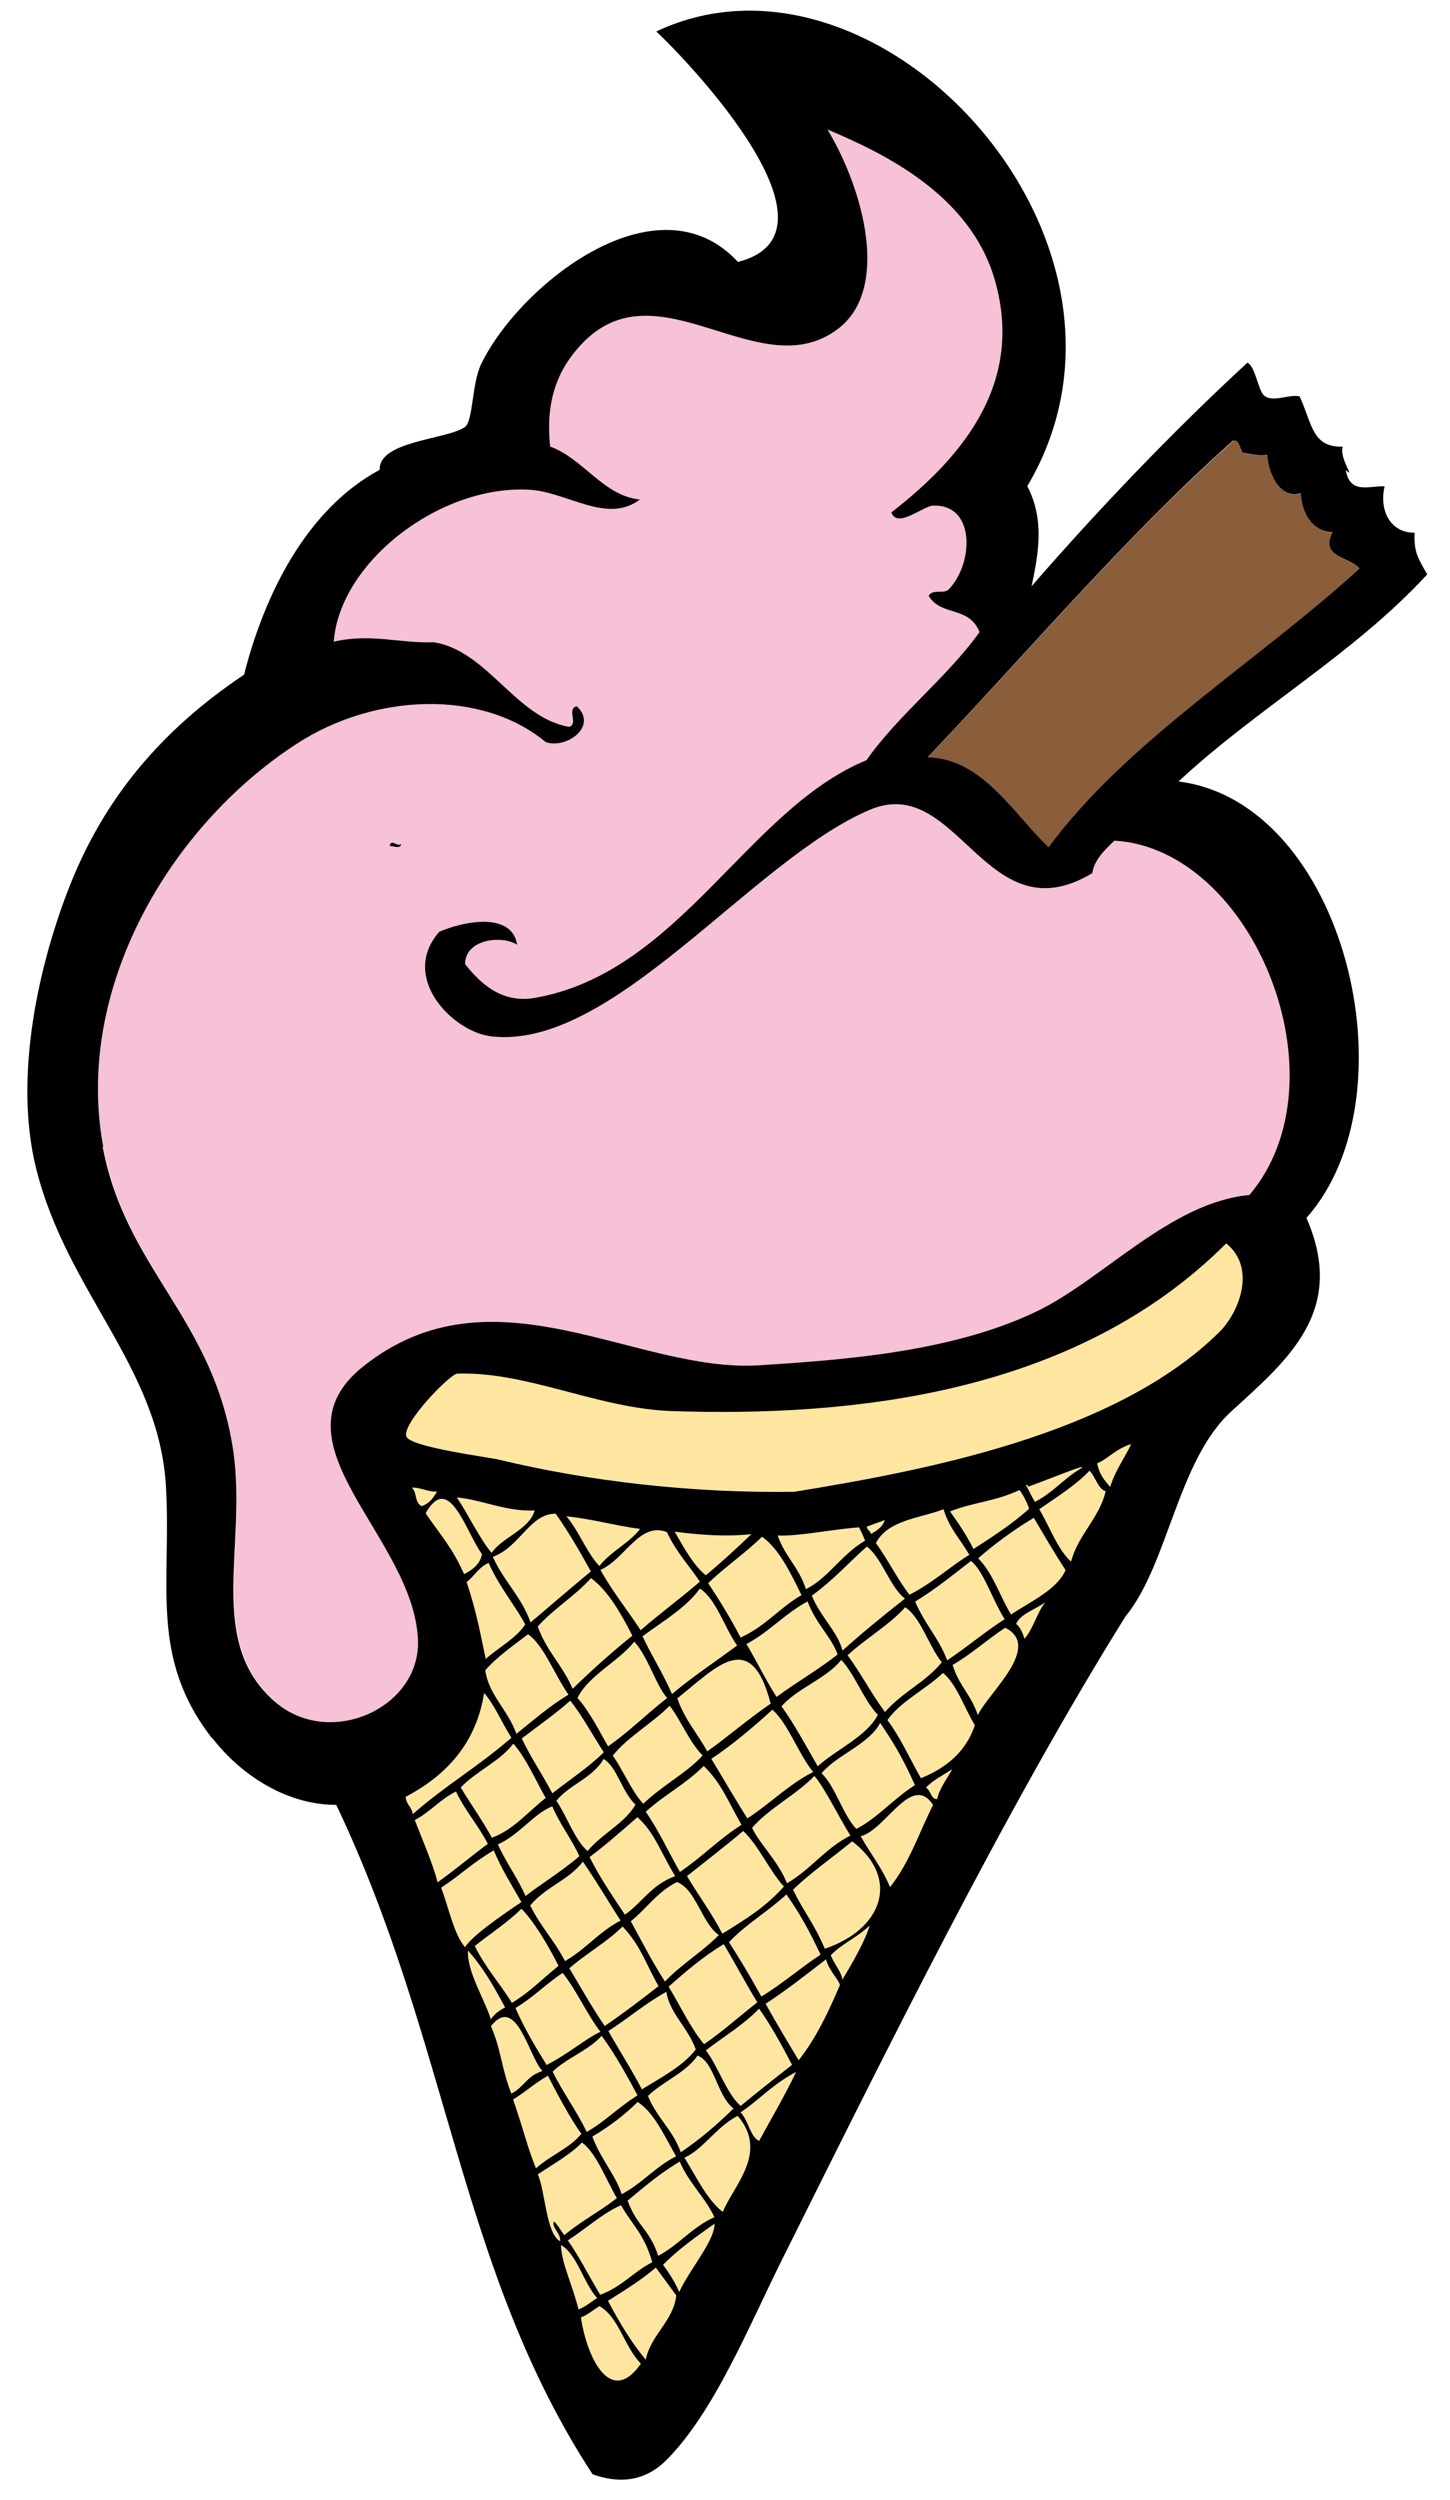 <?xml version="1.0" encoding="UTF-8" standalone="no"?>
<svg
   xmlns:dc="http://purl.org/dc/elements/1.1/"
   xmlns:cc="http://creativecommons.org/ns#"
   xmlns:rdf="http://www.w3.org/1999/02/22-rdf-syntax-ns#"
   xmlns:svg="http://www.w3.org/2000/svg"
   xmlns="http://www.w3.org/2000/svg"
   xmlns:xlink="http://www.w3.org/1999/xlink"
   xmlns:sodipodi="http://sodipodi.sourceforge.net/DTD/sodipodi-0.dtd"
   xmlns:inkscape="http://www.inkscape.org/namespaces/inkscape"
   id="Layer_1"
   xml:space="preserve"
   viewBox="0 0 290 500"
   y="0px"
   version="1.1"
   enable-background="new 0 0 960 1186"
   x="0px"
   inkscape:version="0.91 r13725"
   sodipodi:docname="icecreamcone-isolated.svg"
   width="290"
   height="500"><sodipodi:namedview
     pagecolor="#ffffff"
     bordercolor="#666666"
     borderopacity="1"
     objecttolerance="10"
     gridtolerance="10"
     guidetolerance="10"
     inkscape:pageopacity="0"
     inkscape:pageshadow="2"
     inkscape:window-width="1916"
     inkscape:window-height="1035"
     id="namedview57267"
     showgrid="false"
     fit-margin-top="0"
     fit-margin-left="0"
     fit-margin-right="0"
     fit-margin-bottom="0"
     inkscape:zoom="0.73102867"
     inkscape:cx="69.15135"
     inkscape:cy="257.24126"
     inkscape:window-x="4"
     inkscape:window-y="1"
     inkscape:window-maximized="1"
     inkscape:current-layer="Layer_1" /><g
     id="g57269"
     transform="translate(-405.377,129.348)"><path
       style="fill:#ffe6a0"
       inkscape:connector-curvature="0"
       id="path56063"
       d="m 541.224,329.013 c 1.949,-4.339 7.209,-10.346 7.05,-13.658 -3.692,2.609 -7.363,5.227 -10.283,8.221 1.202,1.616 2.319,3.279 3.263,5.418 z" /><path
       style="fill:#f7c1d8"
       inkscape:connector-curvature="0"
       id="path56065"
       d="m 460.377,210.967 c 10.897,9.466 29.153,1.269 28.599,-12.365 -0.829,-20.715 -30.128,-39.429 -10.957,-54.694 26.023,-20.725 54.528,1.416 79.362,-0.238 14.911,-0.998 37.908,-2.338 55.417,-10.811 13.267,-6.42 26.71,-21.789 42.472,-23.239 19.548,-23.105 0.7,-69.283 -27.011,-70.861 -1.954,1.915 -3.98,3.764 -4.418,6.501 -21.377,12.86 -26.813,-20.23 -44.545,-12.651 -23.692,10.118 -51.449,48.212 -75.725,45.279 -7.608,-0.922 -18.368,-11.757 -10.322,-20.924 5.448,-2.31 14.594,-3.802 15.568,2.628 -2.744,-1.91 -10.399,-1.302 -10.416,3.859 3.491,4.41 7.746,7.841 14.018,6.739 28.917,-5.123 42.39,-37.709 66.266,-47.527 6.41,-9.148 16.092,-16.509 22.605,-25.61 -2.1,-5.313 -7.604,-3.051 -10.189,-7.261 0.983,-1.597 3.25,-0.033 4.311,-1.602 4.71,-5.261 4.963,-16.728 -3.375,-16.433 -2.052,0.052 -7.187,4.695 -8.377,1.354 15.092,-11.695 26.461,-26.484 20.669,-46.539 -5.002,-17.27 -22.756,-25.505 -33.442,-30.03 7.312,12.171 12.533,31.968 2.082,39.881 -15.701,11.89 -36.031,-13.297 -51.342,3.113 -4.671,4.985 -7.2,11.239 -6.204,20.411 6.543,2.31 10.687,9.908 17.956,10.579 -6.586,5.014 -14.546,-1.525 -22.137,-1.948 -17.835,-1.003 -37.899,14.409 -39.11,30.391 7.466,-1.735 13.194,0.375 19.986,0.1 10.803,1.706 16.35,15.05 27.075,16.928 1.975,-0.57 -0.58,-3.635 1.546,-4.12 4.315,3.982 -2.039,8.611 -6.213,7.171 -12.735,-10.569 -34.134,-9.832 -49.792,0.333 -25.418,16.49 -44.545,49.058 -38.698,80.608 4.573,24.65 22.288,34.321 26.045,61.038 2.791,19.152 -5.41,37.875 8.372,49.899 z m 25.203,-171.509 c -0.026,1.031 -1.683,0.252 -2.276,0.404 0.301,-1.568 1.503,0.238 2.276,-0.38 z" /><path
       style="fill:#ffe6a0"
       inkscape:connector-curvature="0"
       id="path56067"
       d="m 563.979,248.557 c 2.293,4.657 4.13,6.625 6.354,11.781 11.61,-3.935 15.16,-14.133 5.479,-21.466 -3.95,3.279 -8.287,6.273 -11.85,9.695 z" /><path
       style="fill:#ffe6a0"
       inkscape:connector-curvature="0"
       id="path56069"
       d="m 573.812,266.568 c 2.001,-3.298 4.68,-8.003 5.504,-10.868 -2.194,2.224 -5.667,3.721 -7.784,5.974 0.644,1.711 2.361,3.707 2.276,4.895 z" /><path
       style="fill:#ffe6a0"
       inkscape:connector-curvature="0"
       id="path56071"
       d="m 577.504,237.817 c 1.919,3.488 4.208,6.183 5.874,10.184 3.933,-4.895 5.805,-10.921 8.604,-16.424 -4.294,-6.511 -9.575,5.18 -14.469,6.273 z" /><path
       style="fill:#ffe6a0"
       inkscape:connector-curvature="0"
       id="path56073"
       d="m 595.88,203.601 c 1.284,4.244 3.714,5.94 5.045,10.07 2.035,-4.396 13.035,-13.71 5.479,-17.512 -3.65,2.376 -6.612,5.18 -10.519,7.414 z" /><path
       style="fill:#ffe6a0"
       inkscape:connector-curvature="0"
       id="path56075"
       d="m 582.871,214.626 c 2.726,3.702 4.117,7.057 6.706,11.638 5.762,-2.338 9.231,-5.926 10.768,-10.607 -2.104,-3.512 -3.671,-8.259 -6.359,-10.464 -3.435,3.279 -8.501,5.703 -11.12,9.409 z" /><path
       style="fill:#ffe6a0"
       inkscape:connector-curvature="0"
       id="path56077"
       d="m 592.832,230.403 c 0.558,-2.238 1.984,-3.987 2.988,-5.964 -1.773,1.226 -3.95,2.234 -5.264,3.716 0.902,0.428 1.03,2.519 2.276,2.281 z" /><path
       style="fill:#ffe6a0"
       inkscape:connector-curvature="0"
       id="path56079"
       d="m 558.484,271.368 c 2.25,4.044 4.736,8.179 6.595,11.253 3.564,-4.553 5.955,-9.742 8.248,-14.979 -0.082,-0.96 -2.237,-2.984 -2.765,-5.17 -3.95,3.041 -7.771,6.083 -12.108,8.887 z" /><path
       style="fill:#ffe6a0"
       inkscape:connector-curvature="0"
       id="path56081"
       d="m 557.196,298.788 c 2.469,-4.605 5.152,-9.072 7.402,-13.791 -4.86,2.571 -7.372,5.612 -11.125,8.098 1.503,1.378 1.975,4.99 3.735,5.703 z" /><path
       style="fill:#ffe6a0"
       inkscape:connector-curvature="0"
       id="path56083"
       d="m 530.876,310.764 c 1.911,5.223 4.259,5.508 6.118,11.001 4.242,-2.305 6.633,-5.617 11.245,-7.708 -2.065,-4.263 -4.993,-6.61 -6.951,-11.116 -4.379,2.709 -6.612,4.705 -10.433,7.841 z" /><path
       style="fill:#ffe6a0"
       inkscape:connector-curvature="0"
       id="path56085"
       d="m 610.264,198.326 c 1.863,-2.177 2.422,-5.066 4.19,-7.29 -1.911,1.483 -4.989,2.319 -5.852,4.363 0.687,0.523 1.202,1.616 1.632,2.899 z" /><path
       style="fill:#ffe6a0"
       inkscape:connector-curvature="0"
       id="path56087"
       d="m 542.254,302.115 c 2.413,3.925 4.56,8.478 7.677,10.859 2.1,-5.227 9.235,-11.89 2.967,-19.218 -4.336,2.281 -6.956,6.748 -10.648,8.316 z" /><path
       style="fill:#ffe6a0"
       inkscape:connector-curvature="0"
       id="path56089"
       d="m 539.807,152.799 c -14.838,-0.494 -28.9,-7.951 -42.974,-7.494 -1.447,0.062 -11.198,10.08 -10.171,12.598 0.867,2.12 16.354,4.082 18.565,4.619 18.17,4.372 38.852,6.72 59.023,6.411 24.997,-4.096 63.935,-11.139 84.956,-31.907 3.967,-3.93 7.514,-12.803 1.417,-17.764 -30.527,30.605 -75.738,34.739 -110.816,33.551 z" /><path
       style="fill:#8a5d3b"
       inkscape:connector-curvature="0"
       id="path56091"
       d="m 615.115,40.123 c 15.74,-21.323 41.694,-37.02 62.183,-55.734 -2.082,-2.476 -7.939,-2.143 -5.397,-7.271 -3.375,-0.038 -6.062,-2.866 -6.354,-7.822 -3.821,1.255 -6.406,-3.236 -6.706,-7.656 -1.829,0.295 -3.297,-0.219 -4.903,-0.413 -0.61,-0.865 -0.743,-2.766 -1.928,-2.376 -21.571,19.171 -41.012,42.21 -61.097,63.281 10.991,0.238 16.959,11.073 24.215,18.011 z" /><path
       style="fill:#ffe6a0"
       inkscape:connector-curvature="0"
       id="path56093"
       d="m 627.438,168.054 c 0.88,-3.165 2.838,-5.731 4.186,-8.611 -3.177,0.96 -4.822,3.117 -6.814,3.84 0.472,2.471 1.589,3.517 2.619,4.752 z" /><path
       style="fill:#ffe6a0"
       inkscape:connector-curvature="0"
       id="path56095"
       d="m 601.032,182.311 c 3.001,2.989 4.504,7.979 6.586,11.239 4.04,-2.733 9.111,-4.904 10.893,-8.887 -2.194,-3.336 -4.268,-6.915 -6.359,-10.46 -4.422,2.709 -8.115,5.465 -11.12,8.126 z" /><path
       style="fill:#ffe6a0"
       inkscape:connector-curvature="0"
       id="path56097"
       d="m 611.036,167.959 c -0.086,-0.238 -0.193,-0.461 -0.472,-0.276 0.631,1.017 1.159,2.295 1.795,3.312 3.456,-1.744 5.457,-4.277 8.493,-6.24 4.294,-2.424 -6.483,2.043 -9.832,3.184 z" /><path
       style="fill:#ffe6a0"
       inkscape:connector-curvature="0"
       id="path56099"
       d="m 613.226,172.473 c 2.095,3.54 3.71,8.126 6.35,10.464 1.357,-5.218 5.719,-8.777 6.925,-14.062 -1.516,-0.394 -2.057,-2.97 -3.233,-4.101 -2.748,2.899 -6.526,5.227 -10.047,7.699 z" /><path
       style="fill:#ffe6a0"
       inkscape:connector-curvature="0"
       id="path56101"
       d="m 593.733,203.078 c -2.632,-3.265 -4.165,-8.92 -7.32,-10.997 -3.164,3.559 -7.909,6.244 -11.489,9.576 2.602,3.521 4.865,7.813 7.441,11.377 3.735,-4.134 8.115,-5.893 11.421,-9.98 z" /><path
       style="fill:#ffe6a0"
       inkscape:connector-curvature="0"
       id="path56103"
       d="m 561.661,211.87 c 2.589,3.583 4.852,7.817 7.196,11.909 3.877,-3.483 9.708,-5.883 12.078,-10.203 -2.791,-2.875 -4.56,-8.022 -7.316,-10.992 -2.92,3.659 -8.888,5.703 -11.979,9.267 z" /><path
       style="fill:#ffe6a0"
       inkscape:connector-curvature="0"
       id="path56105"
       d="m 526.969,330.771 c 2.31,4.401 4.779,8.445 7.552,11.781 0.919,-4.909 5.552,-7.77 6.101,-12.86 -1.37,-1.858 -2.714,-3.726 -4.083,-5.57 -3.134,2.709 -6.526,4.705 -9.575,6.653 z" /><path
       style="fill:#ffe6a0"
       inkscape:connector-curvature="0"
       id="path56107"
       d="m 588.367,227.647 c -2.396,-5.318 -4.075,-8.174 -6.96,-12.446 -2.194,4.272 -8.523,6.311 -11.717,10.075 2.791,2.652 4.216,8.345 6.951,11.125 4.294,-2.234 7.213,-5.893 11.721,-8.744 z" /><path
       style="fill:#ffe6a0"
       inkscape:connector-curvature="0"
       id="path56109"
       d="m 580.552,179.269 c 2.344,3.179 4.315,7.233 6.711,10.317 4.817,-2.471 8.239,-5.731 11.957,-7.97 -1.696,-3.084 -3.877,-5.109 -5.152,-9.124 -4.422,1.806 -11.12,2.139 -13.482,6.796 z" /><path
       style="fill:#ffe6a0"
       inkscape:connector-curvature="0"
       id="path56111"
       d="m 568.273,225.794 c -3.594,3.745 -9.077,6.454 -12.438,10.346 1.434,3.198 5.152,6.596 6.96,11.12 4.852,-2.847 7.492,-6.896 12.674,-9.547 -2.404,-3.897 -5.023,-9.409 -7.17,-11.928 z" /><path
       style="fill:#ffe6a0"
       inkscape:connector-curvature="0"
       id="path56113"
       d="m 606.314,194.476 c -2.619,-4.258 -4.178,-9.595 -6.719,-11.653 -3.585,2.775 -7.041,5.612 -11.125,8.103 2.155,4.871 4.676,7.195 6.363,11.781 3.95,-2.709 7.385,-5.655 11.464,-8.269 z" /><path
       style="fill:#ffe6a0"
       inkscape:connector-curvature="0"
       id="path56115"
       d="m 552.043,292.325 c -3.353,-2.642 -3.748,-9.262 -7.187,-10.593 -2.164,3.322 -6.956,5.218 -9.927,8.084 1.868,4.51 4.843,6.52 6.586,11.253 3.95,-2.661 7.385,-5.655 10.519,-8.744 z" /><path
       style="fill:#ffe6a0"
       inkscape:connector-curvature="0"
       id="path56117"
       d="m 521.259,241.856 c -1.657,-3.64 -3.804,-6.178 -5.406,-9.932 -3.542,1.283 -6.569,5.636 -10.888,7.575 1.683,3.792 3.856,6.496 5.521,10.327 2.963,-2.329 6.998,-4.705 10.777,-7.936 z" /><path
       style="fill:#ffe6a0"
       inkscape:connector-curvature="0"
       id="path56119"
       d="m 500.306,259.82 c 2.185,4.42 5.015,7.437 7.432,11.372 3.688,-2.276 5.801,-4.548 9.33,-7.428 -2.28,-4.553 -5.015,-9.029 -7.436,-11.386 -2.662,2.709 -6.183,4.942 -9.317,7.461 z" /><path
       style="fill:#ffe6a0"
       inkscape:connector-curvature="0"
       id="path56121"
       d="m 497.516,228.122 c 2.044,3.403 4.268,6.449 6.234,10.046 4.328,-1.587 7.11,-5.094 10.76,-7.951 -2.121,-3.721 -3.937,-8.074 -6.479,-10.868 -2.533,3.517 -7.514,5.608 -10.519,8.792 z" /><path
       style="fill:#ffe6a0"
       inkscape:connector-curvature="0"
       id="path56123"
       d="m 562.691,249.508 c -3.564,3.331 -8.248,6.045 -11.477,9.552 2.207,3.493 4.075,6.558 6.466,10.864 4.294,-2.609 7.737,-5.674 11.842,-8.378 -2.318,-4.752 -4.036,-7.984 -6.87,-12.071 z" /><path
       style="fill:#ffe6a0"
       inkscape:connector-curvature="0"
       id="path56125"
       d="m 563.765,283.581 c -2.082,-3.997 -4.216,-7.884 -6.591,-11.244 -2.941,3.108 -7.05,5.593 -10.644,8.34 2.516,3.27 4.105,8.602 6.956,11.116 3.349,-2.804 6.784,-5.513 10.262,-8.221 z" /><path
       style="fill:#ffe6a0"
       inkscape:connector-curvature="0"
       id="path56127"
       d="m 611.208,172.331 c -0.537,-1.487 -1.176,-2.709 -1.928,-3.707 -5.401,2.443 -9.029,2.362 -13.872,4.258 1.644,2.291 3.285,4.648 4.663,7.528 3.907,-2.566 7.857,-5.085 11.12,-8.079 z" /><path
       style="fill:#ffe6a0"
       inkscape:connector-curvature="0"
       id="path56129"
       d="m 532.894,289.664 c -1.636,-3.06 -4.658,-8.635 -7.196,-11.904 -2.443,2.832 -7.084,4.486 -9.794,7.176 2.112,4.344 4.693,7.727 6.827,12.037 3.607,-1.948 6.14,-4.705 10.176,-7.271 z" /><path
       style="fill:#ffe6a0"
       inkscape:connector-curvature="0"
       id="path56131"
       d="m 516.149,314.899 c 0.777,0.746 1.374,1.839 2.044,2.766 3.581,-2.975 7.303,-4.852 10.519,-7.423 -2.25,-3.835 -3.993,-8.825 -6.956,-11.116 -2.374,2.438 -5.766,4.315 -8.853,6.378 1.563,3.769 1.653,11.738 4.44,13.373 0.301,-1.473 -1.803,-2.804 -1.202,-3.944 z" /><path
       style="fill:#ffe6a0"
       inkscape:connector-curvature="0"
       id="path56133"
       d="m 502.925,239.385 c -1.966,-3.826 -4.452,-6.477 -6.363,-10.464 -3.272,1.621 -5.071,4.049 -8.244,5.707 1.099,2.87 3.795,9.072 4.56,12.451 3.478,-2.471 6.655,-5.18 10.047,-7.699 z" /><path
       style="fill:#ffe6a0"
       inkscape:connector-curvature="0"
       id="path56135"
       d="m 490.517,173.281 c 1.979,3.108 5.281,6.644 7.681,12.185 1.893,-0.941 3.255,-2.181 3.572,-3.992 -3.263,-4.467 -6.526,-16.49 -11.249,-8.174 z" /><path
       style="fill:#ffe6a0"
       inkscape:connector-curvature="0"
       id="path56137"
       d="m 486.524,230.023 c 0.206,1.73 1.168,1.834 1.443,3.445 6.96,-6.054 12.516,-9.072 19.729,-15.264 -1.876,-2.894 -3.388,-6.62 -5.513,-9.01 -1.46,9.077 -6.612,16.063 -15.714,20.862 z" /><path
       style="fill:#ffe6a0"
       inkscape:connector-curvature="0"
       id="path56139"
       d="m 489.701,171.856 c 1.752,-0.561 2.37,-1.782 3.1,-2.908 -1.842,0.105 -3.203,-0.851 -5.028,-0.803 1.116,1.331 0.429,2.851 1.932,3.707 z" /><path
       style="fill:#ffe6a0"
       inkscape:connector-curvature="0"
       id="path56141"
       d="m 579.565,177.416 c 1.267,-0.737 2.409,-1.54 2.756,-2.78 -1.198,0.437 -2.387,0.889 -3.589,1.326 0.172,0.808 0.73,0.76 0.859,1.473 z" /><path
       style="fill:#ffe6a0"
       inkscape:connector-curvature="0"
       id="path56143"
       d="m 521.559,334.098 c 1.112,7.684 5.831,18.006 11.988,9.253 -3.486,-3.688 -4.311,-9.186 -8.278,-11.515 -1.202,0.713 -2.147,1.616 -3.692,2.234 z" /><path
       style="fill:#ffe6a0"
       inkscape:connector-curvature="0"
       id="path56145"
       d="m 506.446,272.128 c -2.379,-4.41 -4.263,-7.779 -7.428,-11.386 -0.369,4.073 3.538,10.279 4.564,13.767 0.644,-0.95 1.589,-1.758 2.877,-2.376 z" /><path
       style="fill:#ffe6a0"
       inkscape:connector-curvature="0"
       id="path56147"
       d="m 512.929,195.902 c 1.872,5.161 4.929,7.642 6.956,12.427 3.907,-3.821 8.166,-7.623 11.97,-10.598 -2.387,-4.662 -4.916,-9.015 -8.274,-11.515 -3.091,3.469 -7.557,6.178 -10.648,9.647 z" /><path
       style="fill:#ffe6a0"
       inkscape:connector-curvature="0"
       id="path56149"
       d="m 509.623,251.028 c -1.889,-3.355 -3.886,-6.435 -5.521,-10.322 -4.512,2.642 -6.539,4.843 -10.523,7.437 1.554,4.073 2.55,9.357 4.796,11.9 1.202,-2.043 6.784,-5.988 11.249,-9.029 z" /><path
       style="fill:#ffe6a0"
       inkscape:connector-curvature="0"
       id="path56151"
       d="m 547.02,187.253 c 2.263,3.403 4.448,6.957 6.479,10.868 5.062,-2.295 7.715,-5.912 12.202,-8.502 -2.293,-4.662 -4.577,-9.324 -7.913,-11.662 -3.306,3.232 -7.428,6.035 -10.777,9.267 z" /><path
       style="fill:#ffe6a0"
       inkscape:connector-curvature="0"
       id="path56153"
       d="m 560.888,177.701 c 1.528,4.339 4.186,6.221 5.646,10.721 4.581,-2.291 6.883,-6.734 11.833,-9.695 -0.713,-1.663 -0.502,-1.25 -1.198,-2.647 -5.195,0.333 -12.322,1.853 -16.315,1.616 z" /><path
       style="fill:#ffe6a0"
       inkscape:connector-curvature="0"
       id="path56155"
       d="m 567.758,189.724 c 1.644,4.172 5.255,7.328 6.123,10.992 3.959,-3.564 8.141,-6.972 12.434,-10.346 -3.04,-2.357 -4.547,-8.055 -7.552,-10.46 -3.735,3.327 -6.87,6.891 -11.034,9.837 z" /><path
       style="fill:#ffe6a0"
       inkscape:connector-curvature="0"
       id="path56157"
       d="m 546.548,185.685 c 3.216,-2.633 6.166,-5.408 9.098,-8.226 -4.938,0.542 -10.176,0.181 -15.328,-0.499 1.889,3.279 3.735,6.653 6.226,8.697 z" /><path
       style="fill:#ffe6a0"
       inkscape:connector-curvature="0"
       id="path56159"
       d="m 503.698,181.218 c 2.164,-3.217 7.557,-4.662 8.613,-8.502 -5.702,0.257 -10.24,-2.072 -15.573,-2.614 2.404,3.564 4.379,7.984 6.956,11.12 z" /><path
       style="fill:#ffe6a0"
       inkscape:connector-curvature="0"
       id="path56161"
       d="m 525.466,184.639 c 2.495,4.439 5.38,8.003 8.042,12.047 3.804,-3.303 7.995,-6.401 11.837,-9.695 -2.198,-3.312 -4.714,-5.898 -6.595,-9.927 -5.496,-2.043 -8.244,5.37 -13.267,7.604 z" /><path
       style="fill:#ffe6a0"
       inkscape:connector-curvature="0"
       id="path56163"
       d="m 503.956,182.025 c 2.237,5.004 5.526,7.637 7.552,13.107 4.01,-3.417 8.003,-6.834 12.078,-10.222 -2.241,-4.077 -4.555,-8.031 -7.067,-11.515 -5.152,-0.095 -7.127,6.653 -12.537,8.602 z" /><path
       style="fill:#ffe6a0"
       inkscape:connector-curvature="0"
       id="path56165"
       d="m 525.252,183.831 c 2.125,-2.809 6.024,-4.624 8.141,-7.423 -5.011,-0.642 -9.669,-2.02 -14.731,-2.514 2.404,2.804 4.036,7.318 6.569,9.932 z" /><path
       style="fill:#ffe6a0"
       inkscape:connector-curvature="0"
       id="path56167"
       d="m 521.645,297.41 c -1.945,-2.566 -5.165,-8.53 -6.711,-11.657 -2.602,1.44 -4.495,3.274 -6.947,4.79 2.688,7.893 2.576,8.72 4.564,13.767 3.306,-2.899 6.655,-3.992 9.102,-6.938 z" /><path
       style="fill:#ffe6a0"
       inkscape:connector-curvature="0"
       id="path56169"
       d="m 508.636,217.382 c 3.34,-2.676 6.479,-5.465 10.412,-7.827 -2.894,-4.22 -4.959,-9.894 -8.029,-12.047 -3.014,2.329 -6.23,4.51 -8.609,7.171 0.687,4.942 4.551,7.889 6.226,12.689 z" /><path
       style="fill:#ffe6a0"
       inkscape:connector-curvature="0"
       id="path56171"
       d="m 510.396,195.522 c -1.7,-3.36 -5.264,-7.599 -7.308,-12.308 -2.087,0.941 -2.817,2.628 -4.427,3.854 2.108,6.23 2.855,11.035 3.847,15.35 2.576,-2.329 6.097,-4.134 7.857,-6.891 z" /><path
       style="fill:#ffe6a0"
       inkscape:connector-curvature="0"
       id="path56173"
       d="m 519.413,210.729 c -2.55,2.324 -6.2,4.909 -9.69,7.561 1.889,4.001 4.148,7.195 6.114,10.997 3.461,-2.733 7.303,-5.242 10.287,-8.231 -2.233,-3.374 -4.294,-7.271 -6.698,-10.312 z" /><path
       style="fill:#ffe6a0"
       inkscape:connector-curvature="0"
       id="path56175"
       d="m 507.648,289.331 c 2.507,-1.269 3.121,-3.593 6.221,-4.515 -2.765,-2.875 -5.165,-15.407 -10.3,-8.991 2.104,4.895 2.018,8.221 4.079,13.496 z" /><path
       style="fill:#ffe6a0"
       inkscape:connector-curvature="0"
       id="path56177"
       d="m 549.167,257.586 c -3.37,-2.272 -4.603,-9.257 -8.394,-10.588 -4.053,2.072 -5.998,5.294 -9.214,7.827 2.254,4.092 4.422,8.364 6.844,12.061 3.134,-3.374 7.557,-5.988 10.777,-9.314 z" /><path
       style="fill:#ffe6a0"
       inkscape:connector-curvature="0"
       id="path56179"
       d="m 532.465,231.544 c -2.804,-2.709 -3.624,-7.461 -6.354,-9.129 -2.241,3.887 -6.973,5.194 -9.454,8.369 2.168,3.175 3.65,7.822 6.247,10.051 2.662,-3.422 7.471,-5.608 9.532,-9.314 z" /><path
       style="fill:#ffe6a0"
       inkscape:connector-curvature="0"
       id="path56181"
       d="m 524.822,330.248 c -2.671,-2.913 -4.027,-8.768 -7.196,-10.574 0.172,3.802 1.971,6.924 3.486,12.85 1.546,-0.57 2.49,-1.473 3.735,-2.234 z" /><path
       style="fill:#ffe6a0"
       inkscape:connector-curvature="0"
       id="path56183"
       d="m 535.814,323.072 c -1.679,-5.788 -3.963,-7.356 -6.243,-11.391 -3.546,1.516 -6.981,4.652 -10.648,7.033 2.314,3.27 4.324,7.238 6.475,10.868 4.422,-1.616 6.526,-4.515 10.39,-6.511 z" /><path
       style="fill:#ffe6a0"
       inkscape:connector-curvature="0"
       id="path56185"
       d="m 532.851,234.063 c -3.13,2.695 -6.17,5.437 -9.57,7.97 2.16,4.268 4.624,7.86 7.067,11.515 3.555,-2.452 5.247,-5.931 10.051,-7.694 -2.791,-4.515 -4.036,-8.649 -7.557,-11.786 z" /><path
       style="fill:#ffe6a0"
       inkscape:connector-curvature="0"
       id="path56187"
       d="m 532.894,290.995 c -2.593,2.552 -5.577,4.881 -9.077,6.919 1.722,4.633 4.646,7.642 5.878,11.524 4.186,-2.224 6.603,-5.403 10.876,-7.58 -2.361,-4.087 -4.422,-8.792 -7.685,-10.883 z" /><path
       style="fill:#ffe6a0"
       inkscape:connector-curvature="0"
       id="path56189"
       d="m 540.837,210.301 c 1.589,4.424 4.023,7.01 5.994,10.602 4.345,-3.136 8.218,-6.496 12.683,-9.557 -3.95,-15.207 -10.777,-7.366 -18.677,-1.046 z" /><path
       style="fill:#ffe6a0"
       inkscape:connector-curvature="0"
       id="path56191"
       d="m 559.858,212.535 c -3.843,3.536 -8.317,7.261 -12.198,9.818 2.4,3.959 4.74,8.074 7.183,11.923 4.603,-2.975 8.003,-6.615 13.16,-9.291 -2.963,-3.564 -4.895,-9.505 -8.158,-12.451 z" /><path
       style="fill:#ffe6a0"
       inkscape:connector-curvature="0"
       id="path56193"
       d="m 554.018,236.819 c -3.619,3.079 -7.471,6.031 -11.245,9.029 2.284,3.973 4.865,7.347 7.08,11.51 5.011,-3.108 8.604,-5.332 12.314,-9.433 -2.92,-3.184 -5.066,-8.221 -8.158,-11.073 z" /><path
       style="fill:#ffe6a0"
       inkscape:connector-curvature="0"
       id="path56195"
       d="m 533.882,197.85 c 1.893,4.02 4.07,7.356 5.882,11.524 4.057,-3.393 8.656,-6.477 13.035,-9.68 -2.559,-3.635 -4.203,-9.286 -7.436,-11.382 -2.748,3.802 -7.385,6.558 -11.507,9.552 z" /><path
       style="fill:#ffe6a0"
       inkscape:connector-curvature="0"
       id="path56197"
       d="m 572.91,201.557 c -1.271,-3.593 -4.306,-6.04 -6.002,-10.607 -4.65,2.514 -7.544,6.002 -12.189,8.507 2.048,3.436 3.899,7.29 5.994,10.588 3.907,-2.946 8.415,-5.513 12.194,-8.507 z" /><path
       style="fill:#ffe6a0"
       inkscape:connector-curvature="0"
       id="path56199"
       d="m 556.809,271.13 c -2.306,-3.74 -4.448,-7.851 -6.724,-11.643 -4.16,2.552 -7.625,5.508 -11,8.502 2.108,3.379 4.418,8.364 7.071,11.515 3.864,-2.661 7.084,-5.608 10.648,-8.364 z" /><path
       style="fill:#ffe6a0"
       inkscape:connector-curvature="0"
       id="path56201"
       d="m 518.382,262.814 c 4.233,-2.405 6.685,-5.807 11.125,-8.098 -2.537,-3.892 -4.972,-8.003 -7.557,-11.786 -2.722,3.664 -7.338,4.957 -10.523,8.763 2.061,4.23 4.852,6.986 6.956,11.12 z" /><path
       style="fill:#ffe6a0"
       inkscape:connector-curvature="0"
       id="path56203"
       d="m 514.69,283.629 c 4.409,-2.262 7.793,-5.261 10.764,-6.634 -2.709,-3.502 -4.804,-8.388 -7.557,-11.781 -3.349,2.224 -5.904,4.909 -9.441,7.029 1.889,4.277 4.036,7.841 6.226,11.405 z" /><path
       style="fill:#ffe6a0"
       inkscape:connector-curvature="0"
       id="path56205"
       d="m 546.118,223.845 c -3.504,3.555 -7.505,5.517 -11.597,9.158 2.482,3.555 4.547,8.027 6.835,12.042 4.414,-2.975 7.758,-6.539 12.31,-9.424 -2.92,-5.18 -4.036,-8.364 -7.557,-11.786 z" /><path
       style="fill:#ffe6a0"
       inkscape:connector-curvature="0"
       id="path56207"
       d="m 527.914,221.754 c 2.125,3.018 3.765,7.138 6.114,9.661 3.826,-3.692 8.862,-6.282 11.842,-9.69 -2.641,-2.604 -4.667,-7.618 -6.603,-9.932 -3.435,3.517 -8.329,6.178 -11.335,9.98 z" /><path
       style="fill:#ffe6a0"
       inkscape:connector-curvature="0"
       id="path56209"
       d="m 537.059,267.804 c -2.662,-4.624 -3.516,-8.022 -7.2,-11.919 -3.048,3.07 -7.346,5.446 -10.648,8.369 2.344,3.873 4.598,7.965 7.08,11.524 3.778,-2.519 7.342,-5.18 10.777,-7.936 z" /><path
       style="fill:#ffe6a0"
       inkscape:connector-curvature="0"
       id="path56211"
       d="m 520.829,210.206 c 2.31,2.476 4.736,7.261 6.114,9.676 4.328,-3.018 7.771,-6.525 11.837,-9.685 -2.228,-2.528 -3.804,-8.245 -6.591,-11.253 -3.22,4.039 -9.059,6.701 -11.378,11.263 z" /><path
       style="fill:#ffe6a0"
       inkscape:connector-curvature="0"
       id="path56213"
       d="m 544.487,280.54 c -1.546,-4.372 -5.264,-7.276 -5.882,-11.519 -4.289,2.371 -7.608,5.304 -11.601,7.832 2.215,3.94 4.573,7.556 6.711,11.657 3.993,-2.471 8.287,-4.705 10.777,-7.984 z" /><path
       inkscape:connector-curvature="0"
       id="path56215"
       d="m 447.839,218.238 c 6.075,7.817 15.276,13.387 24.791,13.354 22.756,47.874 24.473,92.869 51.265,133.876 5.049,1.83 10.287,1.611 14.714,-2.799 9.553,-9.495 16.698,-27.135 23.065,-39.9 20.626,-41.364 44.854,-90.511 68.812,-128.876 8.553,-10.436 10.403,-31.151 21.133,-40.969 11.309,-10.331 23.172,-20.107 15.045,-38.712 21.888,-24.631 7.608,-83.15 -25.589,-87.275 15.865,-14.761 34.984,-25.396 49.749,-41.416 -1.859,-3.246 -2.714,-4.524 -2.525,-8.34 -4.697,0.081 -7.162,-4.277 -5.998,-9.272 -3.014,-0.157 -6.947,1.72 -7.78,-3.293 2.1,2.034 -1.357,-2.3 -0.597,-4.638 -6.226,0.171 -6.097,-4.686 -8.634,-10.061 -2.271,-0.499 -5.642,1.473 -7.303,-0.385 -1.065,-1.411 -1.644,-5.684 -3.126,-6.349 -14.65,13.492 -29.866,29.374 -43.163,44.709 1.249,-6.073 2.744,-13.097 -0.859,-20.012 28.84,-48.673 -29.66,-111.992 -74.201,-90.934 6.792,6.382 39.041,40.28 16.337,46.092 -16.101,-17.389 -43.575,4.486 -51.329,20.34 -1.975,4.039 -1.576,11.543 -3.34,12.712 -3.705,2.5 -17.196,2.728 -16.985,8.511 -14.684,7.903 -23.078,25.011 -27.135,40.979 -16.655,11.149 -27.908,24.731 -34.79,42.048 -6.054,15.245 -11.472,38.108 -6.754,56.856 6.187,24.621 24.495,39.539 25.916,63.295 1.159,19.674 -3.435,34.264 9.274,50.564 z m 69.77,101.413 c 3.169,1.806 4.525,7.656 7.196,10.574 -1.245,0.765 -2.185,1.668 -3.71,2.276 -1.546,-5.893 -3.349,-9.029 -3.521,-12.831 z m 1.331,-0.95 c 3.667,-2.386 7.101,-5.517 10.648,-7.033 2.276,4.039 4.56,5.608 6.243,11.391 -3.856,1.967 -5.977,4.871 -10.412,6.511 -2.19,-3.612 -4.165,-7.604 -6.483,-10.883 z m 4.895,-20.767 c 3.499,-2.039 6.483,-4.367 9.077,-6.919 3.263,2.077 5.341,6.777 7.681,10.864 -4.276,2.177 -6.694,5.356 -10.876,7.58 -1.245,-3.897 -4.165,-6.938 -5.882,-11.548 z m -20.265,-22.098 c 5.139,-6.42 7.539,6.111 10.3,8.991 -3.1,0.922 -3.714,3.251 -6.221,4.515 -2.061,-5.275 -1.975,-8.602 -4.079,-13.496 z m -4.895,-88.772 c 1.61,-1.226 2.34,-2.908 4.427,-3.854 2.044,4.709 5.607,8.948 7.308,12.308 -1.786,2.766 -5.298,4.576 -7.887,6.896 -0.945,-4.325 -1.717,-9.124 -3.821,-15.35 z m 12.365,10.455 c 3.066,2.153 5.135,7.827 8.029,12.047 -3.933,2.362 -7.071,5.151 -10.412,7.827 -1.7,-4.824 -5.534,-7.756 -6.226,-12.708 2.361,-2.709 5.539,-4.895 8.587,-7.223 z m 15.07,24.902 c 2.731,1.668 3.551,6.42 6.354,9.129 -2.082,3.707 -6.874,5.926 -9.562,9.291 -2.593,-2.229 -4.079,-6.877 -6.247,-10.051 2.49,-3.184 7.213,-4.515 9.446,-8.364 z m -10.262,6.891 c -1.966,-3.807 -4.225,-7 -6.114,-10.997 3.491,-2.652 7.14,-5.237 9.69,-7.561 2.422,3.032 4.474,6.9 6.706,10.327 -3.005,2.994 -6.87,5.513 -10.304,8.221 z m 24.902,17.726 c 3.787,1.326 5.023,8.316 8.394,10.588 -3.216,3.303 -7.63,5.936 -10.764,9.305 -2.422,-3.697 -4.59,-7.97 -6.844,-12.061 3.22,-2.566 5.195,-5.798 9.231,-7.841 z m -10.39,6.511 c -2.443,-3.654 -4.907,-7.242 -7.067,-11.515 3.4,-2.533 6.44,-5.27 9.57,-7.97 3.512,3.165 4.77,7.271 7.548,11.786 -4.809,1.758 -6.526,5.227 -10.047,7.699 z m 4.165,-20.577 c 4.092,-3.64 8.089,-5.603 11.597,-9.158 3.495,3.417 4.624,6.62 7.552,11.776 -4.555,2.885 -7.896,6.449 -12.31,9.424 -2.276,-3.992 -4.336,-8.459 -6.827,-12.023 z m -0.472,-1.568 c -2.349,-2.523 -3.989,-6.644 -6.114,-9.661 2.997,-3.754 7.9,-6.449 11.356,-9.961 1.932,2.314 3.963,7.328 6.603,9.932 -3.048,3.422 -8.072,5.988 -11.893,9.695 z m -4.551,23.334 c -4.439,2.291 -6.887,5.693 -11.125,8.098 -2.13,-4.144 -4.882,-6.886 -6.956,-11.125 3.186,-3.807 7.797,-5.094 10.523,-8.763 2.619,3.754 5.023,7.889 7.557,11.786 z m -4.036,22.241 c -2.967,1.369 -6.35,4.372 -10.764,6.634 -2.194,-3.564 -4.367,-7.138 -6.234,-11.382 3.538,-2.119 6.093,-4.809 9.441,-7.029 2.748,3.422 4.852,8.269 7.557,11.786 z m -6.226,-12.689 c 3.302,-2.923 7.6,-5.299 10.648,-8.369 3.684,3.892 4.538,7.295 7.2,11.919 -3.461,2.723 -6.998,5.408 -10.768,7.974 -2.49,-3.612 -4.766,-7.699 -7.084,-11.548 z m 19.407,4.705 c 0.618,4.244 4.336,7.147 5.882,11.519 -2.49,3.27 -6.788,5.522 -10.768,7.974 -2.138,-4.101 -4.495,-7.718 -6.711,-11.657 3.95,-2.519 7.299,-5.465 11.593,-7.841 z m 0.472,-1.046 c 3.37,-2.994 6.835,-5.95 11,-8.502 2.276,3.792 4.418,7.903 6.724,11.643 -3.577,2.78 -6.818,5.731 -10.648,8.373 -2.662,-3.136 -4.98,-8.079 -7.084,-11.5 z m 3.65,-22.098 c 3.774,-3.003 7.625,-5.95 11.245,-9.029 3.096,2.875 5.204,7.908 8.149,11.106 -3.705,4.101 -7.303,6.325 -12.314,9.433 -2.19,-4.23 -4.766,-7.604 -7.084,-11.548 z m 4.895,-23.476 c 3.881,-2.557 8.355,-6.282 12.198,-9.818 3.263,2.951 5.178,8.872 8.149,12.451 -5.157,2.676 -8.557,6.316 -13.16,9.291 -2.447,-3.849 -4.809,-7.984 -7.213,-11.928 z m 11.85,-11.025 c -4.465,3.06 -8.334,6.42 -12.683,9.557 -1.966,-3.597 -4.401,-6.183 -5.994,-10.602 7.9,-6.321 14.727,-14.162 18.677,1.046 z m -4.809,-11.928 c 4.65,-2.504 7.539,-5.993 12.189,-8.507 1.696,4.567 4.731,7.019 6.002,10.607 -3.77,2.989 -8.278,5.584 -12.198,8.483 -2.104,-3.232 -3.95,-7.081 -6.011,-10.55 z m -14.941,9.98 c -1.812,-4.168 -3.989,-7.504 -5.882,-11.524 4.105,-3.008 8.763,-5.755 11.481,-9.538 3.233,2.091 4.877,7.746 7.436,11.382 -4.336,3.232 -8.973,6.273 -13.009,9.695 z m -0.945,0.808 c -4.07,3.16 -7.509,6.667 -11.837,9.685 -1.383,-2.414 -3.804,-7.204 -6.114,-9.676 2.284,-4.581 8.141,-7.214 11.365,-11.263 2.748,2.994 4.336,8.744 6.569,11.263 z m -18.934,-1.853 c -2.027,-4.786 -5.088,-7.266 -6.956,-12.427 3.087,-3.488 7.574,-6.206 10.648,-9.685 3.362,2.495 5.886,6.848 8.274,11.515 -3.821,3.041 -8.072,6.843 -11.979,10.645 z m -5.367,21.86 c -3.65,2.856 -6.432,6.363 -10.76,7.951 -1.966,-3.597 -4.19,-6.644 -6.234,-10.046 3.001,-3.198 7.977,-5.313 10.515,-8.773 2.533,2.851 4.379,7.176 6.483,10.883 z m 1.331,1.711 c 1.601,3.754 3.748,6.292 5.406,9.932 -3.77,3.232 -7.784,5.608 -10.768,7.97 -1.666,-3.83 -3.838,-6.534 -5.521,-10.327 4.336,-1.948 7.342,-6.321 10.906,-7.604 z m 1.245,31.84 c -3.529,2.88 -5.642,5.151 -9.33,7.428 -2.413,-3.93 -5.247,-6.953 -7.432,-11.372 3.109,-2.49 6.625,-4.743 9.321,-7.447 2.404,2.376 5.109,6.843 7.428,11.405 z m -2.147,21.955 c 1.546,3.127 4.766,9.091 6.711,11.657 -2.447,2.956 -5.796,4.035 -9.094,6.9 -1.988,-5.047 -1.876,-5.874 -4.564,-13.767 2.447,-1.473 4.336,-3.279 6.956,-4.752 z m 0.945,-0.76 c 2.709,-2.685 7.351,-4.344 9.794,-7.176 2.537,3.27 5.556,8.844 7.196,11.904 -4.027,2.533 -6.569,5.285 -10.163,7.309 -2.104,-4.372 -4.68,-7.746 -6.827,-12.071 z m 19.063,4.847 c 2.975,-2.87 7.763,-4.762 9.927,-8.084 3.439,1.326 3.834,7.951 7.187,10.593 -3.16,3.108 -6.578,6.073 -10.532,8.749 -1.76,-4.752 -4.723,-6.748 -6.569,-11.263 z m 11.593,-9.124 c 3.594,-2.747 7.703,-5.232 10.644,-8.34 2.374,3.36 4.508,7.247 6.591,11.244 -3.478,2.709 -6.917,5.446 -10.283,8.212 -2.877,-2.566 -4.465,-7.889 -6.956,-11.12 z m 4.637,-21.623 c 3.224,-3.502 7.913,-6.221 11.477,-9.552 2.872,4.101 4.577,7.299 6.831,12.037 -4.109,2.699 -7.548,5.769 -11.842,8.378 -2.361,-4.277 -4.208,-7.318 -6.44,-10.835 z m 4.637,-22.906 c 3.362,-3.887 8.845,-6.601 12.438,-10.346 2.142,2.514 4.757,8.017 7.196,11.919 -5.182,2.652 -7.819,6.701 -12.674,9.547 -1.846,-4.562 -5.539,-7.936 -6.998,-11.12 z m 13.868,-10.883 c 3.194,-3.764 9.523,-5.803 11.717,-10.075 2.881,4.272 4.564,7.128 6.96,12.446 -4.517,2.885 -7.419,6.539 -11.721,8.754 -2.705,-2.804 -4.165,-8.459 -6.956,-11.12 z m -0.816,-1.473 c -2.34,-4.092 -4.607,-8.326 -7.196,-11.909 3.104,-3.593 9.068,-5.603 11.957,-9.291 2.756,2.97 4.521,8.117 7.316,10.992 -2.319,4.372 -8.158,6.796 -12.022,10.265 z m 6.054,-22.146 c 3.577,-3.327 8.321,-6.016 11.489,-9.576 3.156,2.081 4.689,7.737 7.32,10.997 -3.31,4.068 -7.715,5.826 -11.365,9.951 -2.619,-3.517 -4.852,-7.794 -7.471,-11.358 z m 13.525,-10.74 c 4.083,-2.49 7.539,-5.327 11.125,-8.103 2.542,2.062 4.1,7.395 6.719,11.653 -4.057,2.614 -7.514,5.565 -11.481,8.231 -1.717,-4.562 -4.251,-6.843 -6.397,-11.738 z m 10.777,-9.314 c -3.718,2.238 -7.14,5.498 -11.957,7.97 -2.4,-3.079 -4.371,-7.138 -6.711,-10.317 2.353,-4.676 9.068,-5.004 13.516,-6.777 1.245,4.039 3.435,6.035 5.152,9.124 z m -3.821,-8.697 c 4.843,-1.896 8.471,-1.82 13.872,-4.258 0.747,0.998 1.391,2.219 1.928,3.707 -3.229,2.965 -7.179,5.513 -11.133,8.079 -1.417,-2.851 -3.048,-5.227 -4.68,-7.509 z m -15.843,4.515 c -0.167,-0.722 -0.7,-0.684 -0.833,-1.454 1.202,-0.442 2.396,-0.893 3.589,-1.326 -0.343,1.283 -1.503,2.091 -2.791,2.804 z m 6.741,12.974 c -4.294,3.374 -8.48,6.781 -12.434,10.346 -0.872,-3.664 -4.478,-6.824 -6.123,-10.992 4.178,-2.989 7.308,-6.544 11.004,-9.809 3.048,2.329 4.551,8.031 7.6,10.407 z m -19.75,-1.948 c -1.464,-4.5 -4.117,-6.382 -5.646,-10.721 3.989,0.223 11.082,-1.274 16.281,-1.621 0.7,1.397 0.489,0.984 1.198,2.647 -4.938,2.946 -7.213,7.366 -11.807,9.695 z m -0.859,1.188 c -4.482,2.59 -7.14,6.206 -12.202,8.502 -2.031,-3.911 -4.216,-7.466 -6.479,-10.868 3.336,-3.236 7.462,-6.035 10.764,-9.295 3.349,2.376 5.625,7.033 7.9,11.691 z m -19.149,-3.944 c -2.486,-2.029 -4.336,-5.413 -6.23,-8.73 5.152,0.684 10.39,1.045 15.328,0.499 -2.92,2.804 -5.882,5.56 -9.102,8.221 z m -1.202,1.283 c -3.843,3.293 -8.037,6.392 -11.837,9.695 -2.658,-4.049 -5.547,-7.613 -8.042,-12.047 4.989,-2.219 7.771,-9.666 13.284,-7.575 1.889,4.039 4.422,6.653 6.612,9.932 z m -20.094,-3.136 c -2.507,-2.618 -4.156,-7.138 -6.595,-9.942 5.062,0.494 9.721,1.877 14.731,2.514 -2.104,2.804 -6.011,4.61 -8.115,7.414 z m -1.674,1.046 c -4.079,3.388 -8.068,6.81 -12.078,10.222 -2.027,-5.465 -5.315,-8.103 -7.552,-13.107 5.406,-1.953 7.411,-8.673 12.563,-8.63 2.49,3.517 4.809,7.509 7.041,11.548 z m -19.879,-3.659 c -2.576,-3.16 -4.573,-7.57 -6.964,-11.116 5.333,0.542 9.871,2.87 15.573,2.614 -1.073,3.849 -6.483,5.323 -8.63,8.507 z m -1.932,0.238 c -0.318,1.811 -1.679,3.051 -3.572,3.992 -2.4,-5.541 -5.702,-9.077 -7.681,-12.185 4.723,-8.316 7.986,3.707 11.249,8.174 z m -12.065,-9.6 c -1.481,-0.851 -0.79,-2.357 -1.928,-3.712 1.825,-0.048 3.186,0.908 5.028,0.803 -0.73,1.093 -1.374,2.329 -3.091,2.899 z m 12.451,37.305 c 2.125,2.39 3.637,6.111 5.513,9.01 -7.213,6.192 -12.769,9.21 -19.729,15.264 -0.275,-1.611 -1.237,-1.711 -1.443,-3.445 9.188,-4.8 14.34,-11.786 15.714,-20.862 z m -13.825,25.472 c 3.177,-1.663 4.972,-4.087 8.244,-5.707 1.911,3.987 4.397,6.639 6.363,10.464 -3.409,2.523 -6.565,5.213 -10.047,7.694 -0.773,-3.374 -3.478,-9.6 -4.551,-12.451 z m 15.8,6.083 c 1.636,3.883 3.632,6.967 5.521,10.322 -4.504,3.013 -10.068,6.957 -11.249,9.015 -2.246,-2.542 -3.242,-7.822 -4.796,-11.9 3.993,-2.614 6.011,-4.8 10.519,-7.461 z m -5.152,20.007 c 3.164,3.612 5.049,6.981 7.428,11.386 -1.249,0.618 -2.228,1.411 -2.864,2.381 -0.988,-3.517 -4.895,-9.695 -4.551,-13.782 z m 13.954,44.766 c 3.083,-2.062 6.479,-3.94 8.853,-6.378 2.963,2.286 4.706,7.28 6.956,11.116 -3.22,2.576 -6.938,4.453 -10.519,7.423 -0.67,-0.927 -1.267,-2.02 -2.044,-2.766 -0.631,1.145 1.498,2.466 1.194,3.978 -2.791,-1.663 -2.877,-9.647 -4.422,-13.401 z m 8.63,28.609 c 1.524,-0.604 2.469,-1.525 3.71,-2.262 3.963,2.329 4.787,7.822 8.278,11.515 -6.14,8.792 -10.863,-1.521 -11.979,-9.219 z m 12.966,8.459 c -2.774,-3.331 -5.242,-7.38 -7.552,-11.781 3.057,-1.958 6.453,-3.968 9.57,-6.648 1.37,1.844 2.713,3.712 4.083,5.57 -0.558,5.132 -5.195,7.984 -6.097,12.879 z m 6.698,-13.544 c -0.927,-2.134 -2.052,-3.835 -3.233,-5.437 2.92,-2.999 6.591,-5.617 10.283,-8.221 0.129,3.327 -5.109,9.314 -7.041,13.639 z m -4.208,-7.271 c -1.859,-5.494 -4.203,-5.783 -6.118,-11.001 3.817,-3.151 6.05,-5.128 10.412,-7.822 1.962,4.505 4.886,6.848 6.951,11.116 -4.637,2.139 -6.998,5.465 -11.249,7.746 z m 12.924,-8.744 c -3.117,-2.381 -5.26,-6.934 -7.677,-10.859 3.684,-1.587 6.29,-6.073 10.644,-8.359 6.269,7.318 -0.859,13.972 -2.963,19.199 z m 7.256,-14.209 c -1.765,-0.732 -2.233,-4.348 -3.722,-5.693 3.757,-2.485 6.264,-5.527 11.125,-8.098 -2.233,4.705 -4.895,9.172 -7.385,13.782 z m 7.9,-16.158 c -1.863,-3.075 -4.345,-7.214 -6.595,-11.253 4.302,-2.818 8.145,-5.864 12.078,-8.896 0.524,2.186 2.683,4.21 2.765,5.17 -2.233,5.227 -4.637,10.407 -8.201,14.97 z m 8.716,-16.063 c 0.09,-1.193 -1.632,-3.213 -2.284,-4.895 2.121,-2.253 5.59,-3.75 7.784,-5.974 -0.816,2.899 -3.478,7.604 -5.496,10.883 z m -3.478,-6.225 c -2.224,-5.161 -4.062,-7.124 -6.354,-11.781 3.551,-3.445 7.913,-6.444 11.833,-9.68 9.66,7.366 6.14,17.583 -5.496,21.48 z m 13.052,-12.308 c -1.666,-4.001 -3.954,-6.691 -5.874,-10.184 4.92,-1.122 10.189,-12.798 14.482,-6.24 -2.791,5.465 -4.68,11.5 -8.587,16.395 z m 9.446,-17.631 c -1.211,0.252 -1.352,-1.863 -2.271,-2.248 1.31,-1.483 3.486,-2.49 5.264,-3.716 -1.03,1.948 -2.49,3.707 -3.005,5.94 z m -3.263,-4.134 c -2.593,-4.581 -3.98,-7.936 -6.706,-11.638 2.615,-3.745 7.694,-6.135 11.116,-9.433 2.688,2.205 4.255,6.953 6.359,10.464 -1.546,4.705 -5.023,8.269 -10.777,10.598 z m 11.378,-12.593 c -1.331,-4.13 -3.757,-5.831 -5.045,-10.07 3.894,-2.248 6.848,-5.047 10.523,-7.437 7.514,3.802 -3.478,13.116 -5.496,17.488 z m 9.317,-15.35 c -0.412,-1.288 -0.919,-2.381 -1.662,-2.927 0.863,-2.043 3.937,-2.88 5.852,-4.363 -1.76,2.234 -2.318,5.132 -4.165,7.318 z m -2.662,-4.8 c -2.082,-3.265 -3.585,-8.25 -6.586,-11.239 3.018,-2.661 6.706,-5.422 11.12,-8.107 2.091,3.545 4.169,7.124 6.359,10.46 -1.803,3.992 -6.87,6.178 -10.906,8.887 z m 2.963,-25.852 c 0.279,-0.185 0.386,0.038 0.472,0.276 3.332,-1.15 14.096,-5.631 9.815,-3.203 -3.036,1.963 -5.036,4.496 -8.493,6.24 -0.644,-0.998 -1.159,-2.281 -1.803,-3.327 z m 9.016,15.255 c -2.636,-2.338 -4.251,-6.924 -6.35,-10.464 3.542,-2.466 7.308,-4.795 10.043,-7.699 1.176,1.131 1.717,3.707 3.233,4.101 -1.202,5.275 -5.582,8.839 -6.913,14.067 z m 7.857,-14.875 c -1.026,-1.264 -2.134,-2.319 -2.632,-4.776 1.992,-0.718 3.637,-2.875 6.814,-3.84 -1.374,2.899 -3.306,5.465 -4.208,8.602 z m 21.768,-30.985 c -21.021,20.767 -59.959,27.81 -84.956,31.907 -20.167,0.309 -40.849,-2.039 -59.023,-6.411 -2.211,-0.532 -17.698,-2.495 -18.565,-4.619 -1.026,-2.519 8.72,-12.541 10.171,-12.598 14.07,-0.456 28.135,7.005 42.974,7.494 35.082,1.155 80.302,-2.98 110.816,-33.541 6.097,4.942 2.576,13.829 -1.417,17.773 z m 2.791,-178.257 c 1.185,-0.39 1.322,1.511 1.928,2.376 1.606,0.195 3.074,0.708 4.903,0.413 0.301,4.424 2.89,8.91 6.706,7.656 0.292,4.957 2.98,7.784 6.354,7.822 -2.542,5.128 3.31,4.8 5.397,7.271 -20.489,18.714 -46.443,34.406 -62.183,55.734 -7.252,-6.938 -13.224,-17.731 -24.203,-17.987 20.094,-21.1 39.543,-44.148 61.097,-63.348 z M 426.028,100.002 c -5.852,-31.55 13.28,-64.117 38.698,-80.608 15.658,-10.17 37.057,-10.902 49.792,-0.333 4.173,1.445 10.528,-3.189 6.213,-7.171 -2.125,0.489 0.429,3.55 -1.546,4.12 -10.725,-1.882 -16.272,-15.221 -27.075,-16.928 -6.792,0.276 -12.524,-1.839 -19.986,-0.1 1.211,-15.977 21.279,-31.389 39.11,-30.391 7.591,0.423 15.551,6.962 22.137,1.948 -7.269,-0.67 -11.412,-8.264 -17.956,-10.579 -0.996,-9.172 1.528,-15.426 6.204,-20.411 15.315,-16.41 35.645,8.777 51.342,-3.113 10.45,-7.913 5.23,-27.71 -2.082,-39.881 10.687,4.524 28.445,12.765 33.442,30.029 5.792,20.055 -5.577,34.844 -20.669,46.539 1.189,3.341 6.329,-1.302 8.377,-1.354 8.338,-0.295 8.085,11.173 3.375,16.433 -1.061,1.568 -3.323,0.005 -4.311,1.602 2.585,4.215 8.085,1.948 10.189,7.261 -6.513,9.101 -16.191,16.462 -22.605,25.61 -23.876,9.818 -37.345,42.404 -66.266,47.527 -6.273,1.103 -10.528,-2.329 -14.018,-6.739 0.017,-5.166 7.677,-5.774 10.416,-3.859 -0.975,-6.43 -10.12,-4.938 -15.568,-2.628 -8.046,9.172 2.714,20.002 10.322,20.924 24.276,2.927 52.033,-35.162 75.725,-45.279 17.728,-7.58 23.164,25.51 44.545,12.651 0.442,-2.737 2.469,-4.586 4.418,-6.501 27.71,1.578 46.559,47.755 27.011,70.861 -15.762,1.449 -29.2,16.818 -42.472,23.239 -17.509,8.473 -40.505,9.813 -55.417,10.811 -24.834,1.654 -53.338,-20.492 -79.362,0.238 -19.171,15.264 10.128,33.974 10.957,54.694 0.554,13.629 -17.706,21.832 -28.599,12.365 -13.804,-11.995 -5.616,-30.733 -8.304,-49.941 -3.864,-26.755 -21.553,-36.45 -26.148,-61.066 z" /><path
       inkscape:connector-curvature="0"
       id="path56217"
       d="m 485.58,39.458 c -0.803,0.613 -2.001,-1.198 -2.276,0.404 0.601,-0.095 2.276,0.665 2.276,-0.38 z" /></g><defs
     id="defs57247"><rect
       id="SVGID_1_"
       y="226"
       width="960"
       height="960"
       x="0" /></defs><clipPath
     id="SVGID_2_"><use
       overflow="visible"
       xlink:href="#SVGID_1_"
       id="use57251"
       style="overflow:visible"
       x="0"
       y="0"
       width="100%"
       height="100%" /></clipPath></svg>